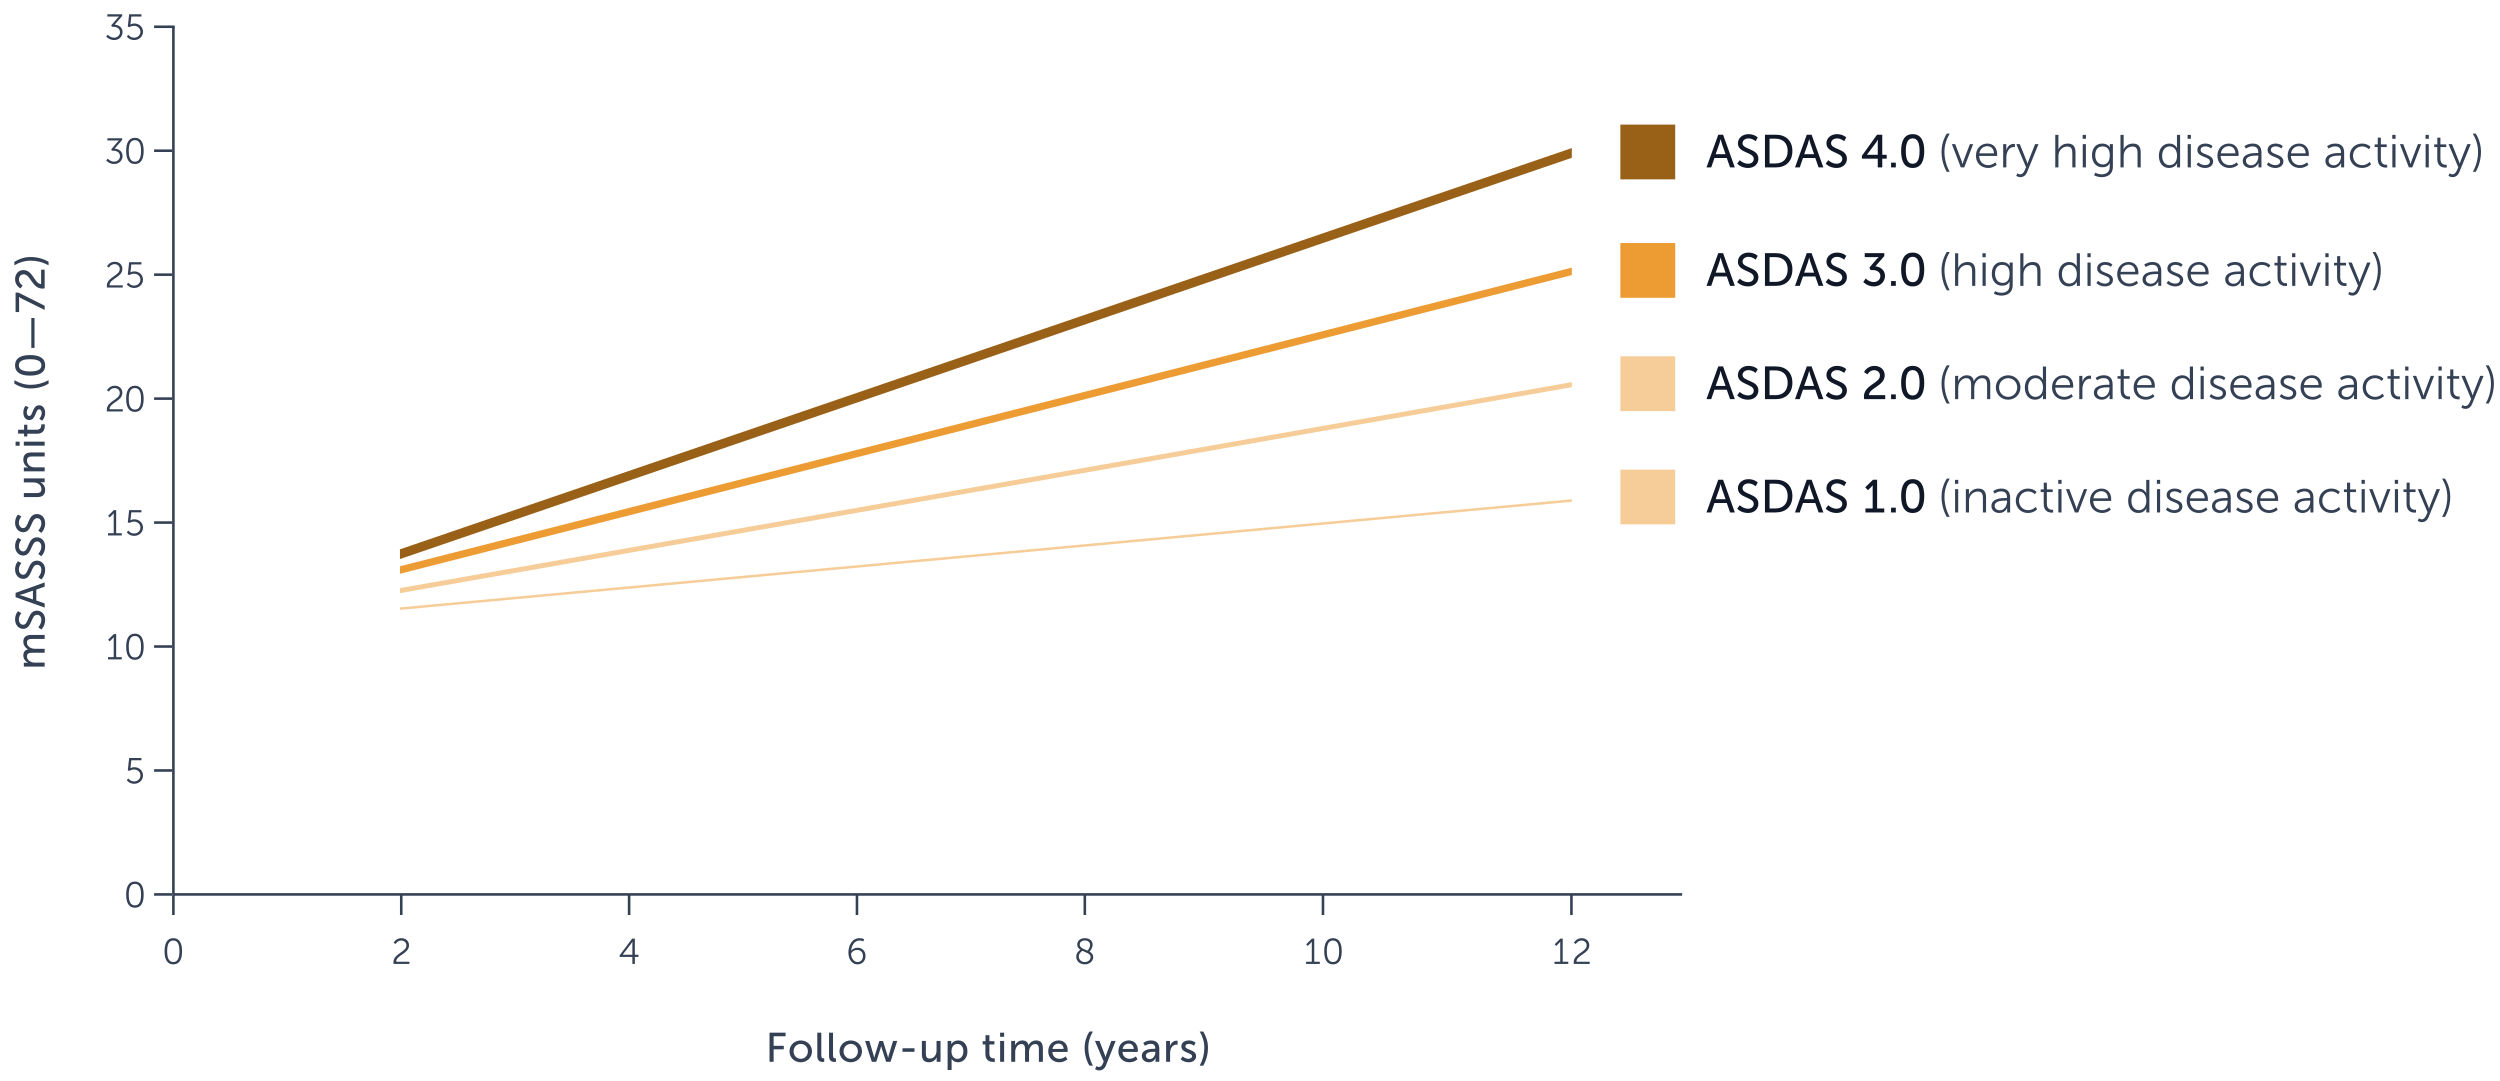 <svg width="971" height="420" viewBox="0 0 971 420" fill="none" xmlns="http://www.w3.org/2000/svg">
<path d="M41.242 14.219C41.242 14.219 42.432 15.562 44.364 15.562C46.226 15.562 47.598 14.162 47.598 12.482C47.598 10.354 45.764 9.655 44.518 9.585L47.458 6.197V5.553L41.704 5.553V6.421L45.4 6.421C45.918 6.421 46.198 6.379 46.198 6.379V6.407C46.198 6.407 45.946 6.645 45.68 6.953L43.216 9.837L43.454 10.411H44.126C45.414 10.411 46.604 11.124 46.604 12.511C46.604 13.771 45.526 14.639 44.35 14.639C42.838 14.639 41.83 13.476 41.83 13.476L41.242 14.219ZM49.242 14.162C49.242 14.162 50.166 15.562 52.126 15.562C54.044 15.562 55.542 14.149 55.542 12.329C55.542 10.55 54.128 9.123 52.154 9.123C51.272 9.123 50.656 9.501 50.656 9.501H50.628C50.628 9.501 50.684 9.291 50.726 8.941L51.006 6.421L54.926 6.421V5.553L50.166 5.553L49.634 10.326L50.25 10.55C50.25 10.55 50.992 10.018 52.042 10.018C53.442 10.018 54.534 10.985 54.534 12.329C54.534 13.672 53.442 14.639 52.084 14.639C50.586 14.639 49.858 13.491 49.858 13.491L49.242 14.162Z" fill="#344054"/>
<path d="M60.346 10.395L67.346 10.395" stroke="#344054" stroke-linecap="square"/>
<path d="M41.242 62.361C41.242 62.361 42.432 63.705 44.364 63.705C46.226 63.705 47.598 62.305 47.598 60.625C47.598 58.497 45.764 57.797 44.518 57.727L47.458 54.339V53.695H41.704V54.563H45.4C45.918 54.563 46.198 54.521 46.198 54.521V54.549C46.198 54.549 45.946 54.787 45.68 55.095L43.216 57.979L43.454 58.553H44.126C45.414 58.553 46.604 59.267 46.604 60.653C46.604 61.913 45.526 62.781 44.35 62.781C42.838 62.781 41.83 61.619 41.83 61.619L41.242 62.361ZM52.406 63.705C54.968 63.705 55.794 61.465 55.794 58.609C55.794 55.781 54.968 53.527 52.406 53.527C49.844 53.527 49.004 55.781 49.004 58.609C49.004 61.465 49.844 63.705 52.406 63.705ZM52.406 62.795C50.53 62.795 50.012 60.961 50.012 58.609C50.012 56.271 50.53 54.437 52.406 54.437C54.268 54.437 54.786 56.271 54.786 58.609C54.786 60.961 54.268 62.795 52.406 62.795Z" fill="#344054"/>
<path d="M60.346 58.537L66.346 58.537" stroke="#344054" stroke-linecap="square"/>
<path d="M41.536 111.68H47.682V110.812H42.544C42.558 108.194 47.528 107.732 47.528 104.428C47.528 102.888 46.408 101.67 44.532 101.67C42.446 101.67 41.55 103.448 41.55 103.448L42.278 103.938C42.278 103.938 43.034 102.594 44.476 102.594C45.708 102.594 46.52 103.406 46.52 104.484C46.52 107.144 41.48 107.592 41.48 111.05C41.48 111.246 41.494 111.456 41.536 111.68ZM49.242 110.448C49.242 110.448 50.166 111.848 52.126 111.848C54.044 111.848 55.542 110.434 55.542 108.614C55.542 106.836 54.128 105.408 52.154 105.408C51.272 105.408 50.656 105.786 50.656 105.786H50.628C50.628 105.786 50.684 105.576 50.726 105.226L51.006 102.706H54.926V101.838H50.166L49.634 106.612L50.25 106.836C50.25 106.836 50.992 106.304 52.042 106.304C53.442 106.304 54.534 107.27 54.534 108.614C54.534 109.958 53.442 110.924 52.084 110.924C50.586 110.924 49.858 109.776 49.858 109.776L49.242 110.448Z" fill="#344054"/>
<path d="M60.346 106.68L66.346 106.68" stroke="#344054" stroke-linecap="square"/>
<path d="M41.536 159.823H47.682V158.955H42.544C42.558 156.337 47.528 155.875 47.528 152.571C47.528 151.031 46.408 149.813 44.532 149.813C42.446 149.813 41.55 151.591 41.55 151.591L42.278 152.081C42.278 152.081 43.034 150.737 44.476 150.737C45.708 150.737 46.52 151.549 46.52 152.627C46.52 155.287 41.48 155.735 41.48 159.193C41.48 159.389 41.494 159.599 41.536 159.823ZM52.406 159.991C54.968 159.991 55.794 157.751 55.794 154.895C55.794 152.067 54.968 149.813 52.406 149.813C49.844 149.813 49.004 152.067 49.004 154.895C49.004 157.751 49.844 159.991 52.406 159.991ZM52.406 159.081C50.53 159.081 50.012 157.247 50.012 154.895C50.012 152.557 50.53 150.723 52.406 150.723C54.268 150.723 54.786 152.557 54.786 154.895C54.786 157.247 54.268 159.081 52.406 159.081Z" fill="#344054"/>
<path d="M60.346 154.823L66.346 154.823" stroke="#344054" stroke-linecap="square"/>
<path d="M41.956 207.966H47.29V207.098H45.12V198.124H44.224L41.998 200.336L42.614 200.966L43.664 199.916C44.056 199.538 44.154 199.328 44.154 199.328H44.182C44.182 199.328 44.168 199.594 44.168 199.874V207.098H41.956V207.966ZM49.242 206.734C49.242 206.734 50.166 208.134 52.126 208.134C54.044 208.134 55.542 206.72 55.542 204.9C55.542 203.122 54.128 201.694 52.154 201.694C51.272 201.694 50.656 202.072 50.656 202.072H50.628C50.628 202.072 50.684 201.862 50.726 201.512L51.006 198.992H54.926V198.124H50.166L49.634 202.898L50.25 203.122C50.25 203.122 50.992 202.59 52.042 202.59C53.442 202.59 54.534 203.556 54.534 204.9C54.534 206.244 53.442 207.21 52.084 207.21C50.586 207.21 49.858 206.062 49.858 206.062L49.242 206.734Z" fill="#344054"/>
<path d="M60.346 202.966L66.346 202.966" stroke="#344054" stroke-linecap="square"/>
<path d="M41.956 256.109H47.29V255.241H45.12V246.267H44.224L41.998 248.479L42.614 249.109L43.664 248.059C44.056 247.681 44.154 247.471 44.154 247.471H44.182C44.182 247.471 44.168 247.737 44.168 248.017V255.241H41.956V256.109ZM52.406 256.277C54.968 256.277 55.794 254.037 55.794 251.181C55.794 248.353 54.968 246.099 52.406 246.099C49.844 246.099 49.004 248.353 49.004 251.181C49.004 254.037 49.844 256.277 52.406 256.277ZM52.406 255.367C50.53 255.367 50.012 253.533 50.012 251.181C50.012 248.843 50.53 247.009 52.406 247.009C54.268 247.009 54.786 248.843 54.786 251.181C54.786 253.533 54.268 255.367 52.406 255.367Z" fill="#344054"/>
<path d="M60.346 251.109L66.346 251.109" stroke="#344054" stroke-linecap="square"/>
<path d="M49.242 303.02C49.242 303.02 50.166 304.42 52.126 304.42C54.044 304.42 55.542 303.006 55.542 301.186C55.542 299.408 54.128 297.98 52.154 297.98C51.272 297.98 50.656 298.358 50.656 298.358H50.628C50.628 298.358 50.684 298.148 50.726 297.798L51.006 295.278H54.926V294.41H50.166L49.634 299.184L50.25 299.408C50.25 299.408 50.992 298.876 52.042 298.876C53.442 298.876 54.534 299.842 54.534 301.186C54.534 302.53 53.442 303.496 52.084 303.496C50.586 303.496 49.858 302.348 49.858 302.348L49.242 303.02Z" fill="#344054"/>
<path d="M60.346 299.252L66.346 299.252" stroke="#344054" stroke-linecap="square"/>
<path d="M52.406 352.563C54.968 352.563 55.794 350.323 55.794 347.467C55.794 344.639 54.968 342.385 52.406 342.385C49.844 342.385 49.004 344.639 49.004 347.467C49.004 350.323 49.844 352.563 52.406 352.563ZM52.406 351.653C50.53 351.653 50.012 349.819 50.012 347.467C50.012 345.129 50.53 343.295 52.406 343.295C54.268 343.295 54.786 345.129 54.786 347.467C54.786 349.819 54.268 351.653 52.406 351.653Z" fill="#344054"/>
<path d="M60.346 347.395L66.346 347.395" stroke="#344054" stroke-linecap="square"/>
<path d="M67.322 374.563C69.884 374.563 70.71 372.323 70.71 369.467C70.71 366.639 69.884 364.385 67.322 364.385C64.76 364.385 63.92 366.639 63.92 369.467C63.92 372.323 64.76 374.563 67.322 374.563ZM67.322 373.653C65.446 373.653 64.928 371.819 64.928 369.467C64.928 367.129 65.446 365.295 67.322 365.295C69.184 365.295 69.702 367.129 69.702 369.467C69.702 371.819 69.184 373.653 67.322 373.653Z" fill="#344054"/>
<path d="M67.346 355.395L67.346 347.395" stroke="#344054"/>
<path d="M152.868 374.395L159.014 374.395L159.014 373.527L153.876 373.527C153.89 370.909 158.86 370.447 158.86 367.143C158.86 365.603 157.74 364.385 155.864 364.385C153.778 364.385 152.882 366.163 152.882 366.163L153.61 366.653C153.61 366.653 154.366 365.309 155.808 365.309C157.04 365.309 157.852 366.121 157.852 367.199C157.852 369.859 152.812 370.307 152.812 373.765C152.812 373.961 152.826 374.171 152.868 374.395Z" fill="#344054"/>
<path d="M155.846 355.395L155.846 347.395" stroke="#344054"/>
<path d="M240.682 371.665L245.61 371.665L245.61 374.395L246.576 374.395L246.576 371.665L247.976 371.665L247.976 370.811L246.576 370.811L246.576 364.553L245.526 364.553L240.682 371.035L240.682 371.665ZM241.858 370.811L241.858 370.783L245.134 366.513C245.4 366.163 245.624 365.771 245.624 365.771L245.652 365.771C245.652 365.771 245.61 366.275 245.61 366.695L245.61 370.811L241.858 370.811Z" fill="#344054"/>
<path d="M244.346 355.395L244.346 347.395" stroke="#344054"/>
<path d="M333.074 374.563C334.796 374.563 336.168 373.317 336.168 371.273C336.168 369.411 334.894 368.095 333.102 368.095C332.08 368.095 331.086 368.543 330.61 369.243L330.582 369.243C330.75 367.325 331.8 365.295 333.858 365.295C334.67 365.295 335.286 365.645 335.286 365.645L335.65 364.791C335.65 364.791 334.936 364.385 333.844 364.385C330.806 364.385 329.518 367.479 329.518 369.943C329.518 372.603 330.932 374.563 333.074 374.563ZM333.06 373.653C331.59 373.653 330.568 371.959 330.568 370.643C330.568 369.845 331.632 368.963 332.948 368.963C334.292 368.963 335.174 369.887 335.174 371.287C335.174 372.645 334.39 373.653 333.06 373.653Z" fill="#344054"/>
<path d="M332.846 355.395L332.846 347.395" stroke="#344054"/>
<path d="M418.004 371.567C418.004 373.429 419.558 374.563 421.336 374.563C423.24 374.563 424.598 373.261 424.598 371.721C424.598 370.699 423.982 370.069 423.17 369.607C423.282 369.495 424.374 368.347 424.374 366.947C424.374 365.407 423.198 364.385 421.364 364.385C419.376 364.385 418.396 365.603 418.396 366.877C418.396 367.815 418.914 368.417 419.614 368.879C419.39 369.019 418.004 369.985 418.004 371.567ZM423.604 371.707C423.604 372.869 422.498 373.667 421.336 373.667C420.146 373.667 418.998 372.855 418.998 371.525C418.998 370.265 420.104 369.481 420.412 369.299C421.868 369.999 423.604 370.433 423.604 371.707ZM419.376 366.891C419.376 366.009 420.104 365.281 421.364 365.281C422.554 365.281 423.394 365.939 423.394 366.989C423.394 368.165 422.554 369.047 422.372 369.215C420.958 368.599 419.376 368.165 419.376 366.891Z" fill="#344054"/>
<path d="M421.346 355.395L421.346 347.395" stroke="#344054"/>
<path d="M507.288 374.395L512.622 374.395L512.622 373.527L510.452 373.527L510.452 364.553L509.556 364.553L507.33 366.765L507.946 367.395L508.996 366.345C509.388 365.967 509.486 365.757 509.486 365.757L509.514 365.757C509.514 365.757 509.5 366.023 509.5 366.303L509.5 373.527L507.288 373.527L507.288 374.395ZM517.738 374.563C520.3 374.563 521.126 372.323 521.126 369.467C521.126 366.639 520.3 364.385 517.738 364.385C515.176 364.385 514.336 366.639 514.336 369.467C514.336 372.323 515.176 374.563 517.738 374.563ZM517.738 373.653C515.862 373.653 515.344 371.819 515.344 369.467C515.344 367.129 515.862 365.295 517.738 365.295C519.6 365.295 520.118 367.129 520.118 369.467C520.118 371.819 519.6 373.653 517.738 373.653Z" fill="#344054"/>
<path d="M513.846 355.395L513.846 347.395" stroke="#344054"/>
<path d="M603.788 374.395L609.122 374.395L609.122 373.527L606.952 373.527L606.952 364.553L606.056 364.553L603.83 366.765L604.446 367.395L605.496 366.345C605.888 365.967 605.986 365.757 605.986 365.757L606.014 365.757C606.014 365.757 606 366.023 606 366.303L606 373.527L603.788 373.527L603.788 374.395ZM611.284 374.395L617.43 374.395L617.43 373.527L612.292 373.527C612.306 370.909 617.276 370.447 617.276 367.143C617.276 365.603 616.156 364.385 614.28 364.385C612.194 364.385 611.298 366.163 611.298 366.163L612.026 366.653C612.026 366.653 612.782 365.309 614.224 365.309C615.456 365.309 616.268 366.121 616.268 367.199C616.268 369.859 611.228 370.307 611.228 373.765C611.228 373.961 611.242 374.171 611.284 374.395Z" fill="#344054"/>
<path d="M610.346 355.395L610.346 347.395" stroke="#344054"/>
<path d="M653.346 347.395L67.346 347.395" stroke="#344054"/>
<path d="M67.346 10.395V347.395" stroke="#344054"/>
<path d="M17.346 258.91L17.346 257.358L13.65 257.358C13.282 257.358 12.914 257.342 12.594 257.262C11.442 256.958 10.466 256.126 10.466 254.942C10.466 253.694 11.442 253.534 12.498 253.534L17.346 253.534L17.346 251.982L13.65 251.982C13.234 251.982 12.866 251.95 12.53 251.87C11.426 251.582 10.466 250.734 10.466 249.598C10.466 248.382 11.362 248.158 12.498 248.158L17.346 248.158L17.346 246.606L12.162 246.606C10.098 246.606 9.058 247.454 9.058 249.278C9.058 250.59 9.922 251.71 10.898 252.158L10.898 252.19C9.682 252.462 9.058 253.262 9.058 254.622C9.058 255.886 9.97 257.022 10.914 257.406L10.914 257.438C10.914 257.438 10.642 257.406 10.322 257.406L9.25 257.406L9.25 258.91L17.346 258.91ZM16.05 244.509C16.05 244.509 17.538 243.165 17.538 240.765C17.538 238.525 16.098 237.181 14.354 237.181C10.69 237.181 11.314 242.653 8.978 242.653C8.082 242.653 7.33 241.805 7.33 240.605C7.33 239.165 8.306 238.125 8.306 238.125L6.994 237.405C6.994 237.405 5.858 238.509 5.858 240.605C5.858 242.733 7.25 244.253 9.01 244.253C12.482 244.253 11.954 238.781 14.402 238.781C15.474 238.781 16.066 239.677 16.066 240.733C16.066 242.413 14.85 243.613 14.85 243.613L16.05 244.509ZM17.346 227.855L17.346 226.207L6.05 230.271L6.05 231.935L17.346 235.999L17.346 234.367L14.098 233.247L14.098 228.991L17.346 227.855ZM7.602 231.087C7.602 231.087 8.626 230.847 9.202 230.655L12.786 229.407L12.786 232.831L9.202 231.567C8.626 231.375 7.602 231.119 7.602 231.119L7.602 231.087ZM16.05 225.088C16.05 225.088 17.538 223.744 17.538 221.344C17.538 219.104 16.098 217.76 14.354 217.76C10.69 217.76 11.314 223.232 8.978 223.232C8.082 223.232 7.33 222.384 7.33 221.184C7.33 219.744 8.306 218.704 8.306 218.704L6.994 217.984C6.994 217.984 5.858 219.088 5.858 221.184C5.858 223.312 7.25 224.832 9.01 224.832C12.482 224.832 11.954 219.36 14.402 219.36C15.474 219.36 16.066 220.256 16.066 221.312C16.066 222.992 14.85 224.192 14.85 224.192L16.05 225.088ZM16.05 216.033C16.05 216.033 17.538 214.689 17.538 212.289C17.538 210.049 16.098 208.705 14.354 208.705C10.69 208.705 11.314 214.177 8.978 214.177C8.082 214.177 7.33 213.329 7.33 212.129C7.33 210.689 8.306 209.649 8.306 209.649L6.994 208.929C6.994 208.929 5.858 210.033 5.858 212.129C5.858 214.257 7.25 215.777 9.01 215.777C12.482 215.777 11.954 210.305 14.402 210.305C15.474 210.305 16.066 211.201 16.066 212.257C16.066 213.937 14.85 215.137 14.85 215.137L16.05 216.033ZM16.05 206.979C16.05 206.979 17.538 205.635 17.538 203.235C17.538 200.995 16.098 199.651 14.354 199.651C10.69 199.651 11.314 205.123 8.978 205.123C8.082 205.123 7.33 204.275 7.33 203.075C7.33 201.635 8.306 200.595 8.306 200.595L6.994 199.875C6.994 199.875 5.858 200.979 5.858 203.075C5.858 205.203 7.25 206.723 9.01 206.723C12.482 206.723 11.954 201.251 14.402 201.251C15.474 201.251 16.066 202.147 16.066 203.203C16.066 204.883 14.85 206.083 14.85 206.083L16.05 206.979ZM14.434 193.063C16.578 193.063 17.538 192.119 17.538 190.295C17.538 188.711 16.482 187.655 15.682 187.319L15.682 187.287C15.682 187.287 15.938 187.319 16.274 187.319L17.346 187.319L17.346 185.815L9.25 185.815L9.25 187.367L13.042 187.367C14.642 187.367 16.098 188.343 16.098 189.991C16.098 191.287 15.202 191.511 14.082 191.511L9.25 191.511L9.25 193.063L14.434 193.063ZM17.346 183.069L17.346 181.517L13.554 181.517C13.154 181.517 12.786 181.485 12.466 181.389C11.298 181.053 10.482 180.061 10.482 178.829C10.482 177.533 11.378 177.293 12.514 177.293L17.346 177.293L17.346 175.741L12.162 175.741C10.098 175.741 9.058 176.621 9.058 178.525C9.058 180.285 10.21 181.245 10.914 181.565L10.914 181.597C10.914 181.597 10.642 181.565 10.322 181.565L9.25 181.565L9.25 183.069L17.346 183.069ZM7.634 173.124L7.634 171.556L6.05 171.556L6.05 173.124L7.634 173.124ZM17.346 173.108L17.346 171.556L9.25 171.556L9.25 173.108L17.346 173.108ZM14.386 168.468C17.09 168.468 17.41 166.404 17.41 165.364C17.41 165.044 17.378 164.82 17.378 164.82L16.002 164.82C16.002 164.82 16.034 164.964 16.034 165.188C16.034 165.78 15.826 166.916 14.21 166.916L10.61 166.916L10.61 164.964L9.362 164.964L9.362 166.916L7.026 166.916L7.026 168.42L9.362 168.42L9.362 169.524L10.61 169.524L10.61 168.468L14.386 168.468ZM16.354 163.405C16.354 163.405 17.538 162.317 17.538 160.333C17.538 158.557 16.53 157.405 15.186 157.405C12.53 157.405 12.85 161.565 11.394 161.565C10.69 161.565 10.402 160.909 10.402 160.237C10.402 158.957 11.122 158.237 11.122 158.237L9.954 157.613C9.954 157.613 9.058 158.445 9.058 160.221C9.058 161.837 9.89 163.149 11.362 163.149C14.002 163.149 13.698 158.989 15.186 158.989C15.842 158.989 16.194 159.661 16.194 160.333C16.194 161.741 15.25 162.653 15.25 162.653L16.354 163.405ZM18.866 149.02L18.866 147.66C16.69 148.86 14.306 149.468 11.922 149.468C9.666 149.468 7.538 148.828 5.586 147.66L5.586 149.02C7.474 150.204 9.602 150.876 11.906 150.876C14.482 150.876 16.946 150.172 18.866 149.02ZM17.538 141.904C17.538 138.88 14.946 137.904 11.682 137.904C8.434 137.904 5.858 138.88 5.858 141.904C5.858 144.912 8.434 145.888 11.682 145.888C14.946 145.888 17.538 144.912 17.538 141.904ZM16.082 141.904C16.082 143.744 14.146 144.272 11.682 144.272C9.234 144.272 7.314 143.744 7.314 141.904C7.314 140.048 9.234 139.52 11.682 139.52C14.146 139.52 16.082 140.048 16.082 141.904ZM13.41 135.136L13.41 123.52L12.162 123.52L12.162 135.136L13.41 135.136ZM17.346 120.38L17.346 118.748L7.138 113.644L6.05 113.644L6.05 121.196L7.426 121.196L7.426 116.156C7.426 115.58 7.378 115.324 7.378 115.324L7.41 115.324C7.41 115.324 7.81 115.66 8.45 115.98L17.346 120.38ZM17.346 112.007L17.346 104.727L15.97 104.727L15.97 110.327C13.394 110.295 12.818 104.903 9.106 104.903C7.154 104.903 5.858 106.391 5.858 108.471C5.858 111.015 8.002 112.039 8.002 112.039L8.786 110.871C8.786 110.871 7.346 110.071 7.346 108.583C7.346 107.399 8.098 106.551 9.218 106.551C11.874 106.551 12.45 112.087 16.482 112.087C16.754 112.087 17.042 112.055 17.346 112.007ZM18.866 101.683C16.946 100.531 14.482 99.827 11.906 99.827C9.602 99.827 7.474 100.499 5.586 101.683L5.586 103.043C7.538 101.875 9.666 101.235 11.922 101.235C14.306 101.235 16.69 101.843 18.866 103.043L18.866 101.683Z" fill="#344054"/>
<path d="M298.889 412.395H300.473V407.563H304.425V406.187H300.473V402.475H305.113V401.099H298.889V412.395ZM306.641 408.331C306.641 410.795 308.593 412.587 311.009 412.587C313.425 412.587 315.377 410.795 315.377 408.331C315.377 405.883 313.425 404.107 311.009 404.107C308.593 404.107 306.641 405.883 306.641 408.331ZM308.225 408.331C308.225 406.651 309.489 405.451 311.009 405.451C312.545 405.451 313.793 406.651 313.793 408.331C313.793 410.027 312.545 411.243 311.009 411.243C309.489 411.243 308.225 410.027 308.225 408.331ZM317.441 410.187C317.441 412.219 318.737 412.459 319.617 412.459C319.889 412.459 320.129 412.427 320.129 412.427V411.051C320.129 411.051 320.001 411.067 319.857 411.067C319.377 411.067 318.993 410.891 318.993 409.915V401.099H317.441V410.187ZM321.995 410.187C321.995 412.219 323.291 412.459 324.171 412.459C324.443 412.459 324.683 412.427 324.683 412.427V411.051C324.683 411.051 324.555 411.067 324.411 411.067C323.931 411.067 323.547 410.891 323.547 409.915V401.099H321.995V410.187ZM326.054 408.331C326.054 410.795 328.006 412.587 330.422 412.587C332.838 412.587 334.79 410.795 334.79 408.331C334.79 405.883 332.838 404.107 330.422 404.107C328.006 404.107 326.054 405.883 326.054 408.331ZM327.638 408.331C327.638 406.651 328.902 405.451 330.422 405.451C331.958 405.451 333.206 406.651 333.206 408.331C333.206 410.027 331.958 411.243 330.422 411.243C328.902 411.243 327.638 410.027 327.638 408.331ZM338.614 412.395H340.342L342.006 407.195C342.134 406.779 342.23 406.315 342.23 406.315H342.262C342.262 406.315 342.358 406.779 342.486 407.195L344.166 412.395H345.878L348.486 404.299H346.854L345.158 409.979C345.03 410.395 344.966 410.843 344.966 410.843H344.934C344.934 410.843 344.838 410.395 344.71 409.979L342.966 404.315H341.542L339.782 409.979C339.654 410.395 339.574 410.843 339.574 410.843H339.542C339.526 410.843 339.462 410.395 339.334 409.979L337.654 404.299H336.006L338.614 412.395ZM350.525 408.523H355.197V407.147H350.525V408.523ZM358.056 409.483C358.056 411.627 359 412.587 360.824 412.587C362.408 412.587 363.464 411.531 363.8 410.731H363.832C363.832 410.731 363.8 410.987 363.8 411.323V412.395H365.304V404.299H363.752V408.091C363.752 409.691 362.776 411.147 361.128 411.147C359.832 411.147 359.608 410.251 359.608 409.131V404.299H358.056V409.483ZM368.051 415.595H369.603V411.963C369.603 411.547 369.571 411.259 369.571 411.259H369.603C369.603 411.259 370.307 412.587 372.083 412.587C374.195 412.587 375.747 410.923 375.747 408.347C375.747 405.835 374.371 404.107 372.195 404.107C370.163 404.107 369.475 405.579 369.475 405.579H369.443C369.443 405.579 369.475 405.307 369.475 404.987V404.299H368.051V415.595ZM369.555 408.379C369.555 406.315 370.675 405.467 371.891 405.467C373.235 405.467 374.179 406.603 374.179 408.363C374.179 410.203 373.123 411.259 371.843 411.259C370.355 411.259 369.555 409.819 369.555 408.379ZM382.73 409.435C382.73 412.139 384.794 412.459 385.834 412.459C386.154 412.459 386.378 412.427 386.378 412.427V411.051C386.378 411.051 386.234 411.083 386.01 411.083C385.418 411.083 384.282 410.875 384.282 409.259V405.659H386.234V404.411H384.282V402.075H382.778V404.411H381.674V405.659H382.73V409.435ZM388.432 402.683H390V401.099H388.432V402.683ZM388.448 412.395H390V404.299H388.448V412.395ZM392.753 412.395H394.305V408.699C394.305 408.331 394.321 407.963 394.401 407.643C394.705 406.491 395.537 405.515 396.721 405.515C397.969 405.515 398.129 406.491 398.129 407.547V412.395H399.681V408.699C399.681 408.283 399.713 407.915 399.793 407.579C400.081 406.475 400.929 405.515 402.065 405.515C403.281 405.515 403.505 406.411 403.505 407.547V412.395H405.057V407.211C405.057 405.147 404.209 404.107 402.385 404.107C401.073 404.107 399.953 404.971 399.505 405.947H399.473C399.201 404.731 398.401 404.107 397.041 404.107C395.777 404.107 394.641 405.019 394.257 405.963H394.225C394.225 405.963 394.257 405.691 394.257 405.371V404.299H392.753V412.395ZM407.138 408.347C407.138 410.747 408.882 412.587 411.426 412.587C413.362 412.587 414.562 411.435 414.562 411.435L413.922 410.299C413.922 410.299 412.914 411.243 411.522 411.243C410.082 411.243 408.818 410.347 408.738 408.571H414.642C414.642 408.571 414.69 408.107 414.69 407.899C414.69 405.803 413.474 404.107 411.186 404.107C408.882 404.107 407.138 405.771 407.138 408.347ZM408.786 407.403C409.01 406.075 409.97 405.339 411.154 405.339C412.194 405.339 413.058 406.011 413.106 407.403H408.786ZM423.13 413.915H424.49C423.29 411.739 422.682 409.355 422.682 406.971C422.682 404.715 423.322 402.587 424.49 400.635H423.13C421.946 402.523 421.274 404.651 421.274 406.955C421.274 409.531 421.978 411.995 423.13 413.915ZM425.334 415.259C425.334 415.259 425.99 415.755 426.902 415.755C428.038 415.755 429.03 415.099 429.526 413.851L433.318 404.299H431.638L429.67 409.611C429.526 410.027 429.398 410.571 429.398 410.571H429.366C429.366 410.571 429.222 410.011 429.062 409.595L427.03 404.299H425.286L428.678 412.299L428.278 413.227C427.974 413.963 427.446 414.411 426.822 414.411C426.326 414.411 425.878 414.075 425.878 414.075L425.334 415.259ZM434.386 408.347C434.386 410.747 436.13 412.587 438.674 412.587C440.61 412.587 441.81 411.435 441.81 411.435L441.17 410.299C441.17 410.299 440.162 411.243 438.77 411.243C437.33 411.243 436.066 410.347 435.986 408.571H441.89C441.89 408.571 441.938 408.107 441.938 407.899C441.938 405.803 440.722 404.107 438.434 404.107C436.13 404.107 434.386 405.771 434.386 408.347ZM436.034 407.403C436.258 406.075 437.218 405.339 438.402 405.339C439.442 405.339 440.306 406.011 440.354 407.403H436.034ZM443.485 410.123C443.485 411.739 444.845 412.587 446.237 412.587C448.173 412.587 448.829 410.987 448.829 410.987H448.861C448.861 410.987 448.829 411.259 448.829 411.627V412.395H450.269V407.275C450.269 405.227 449.117 404.107 447.069 404.107C445.213 404.107 444.045 405.067 444.045 405.067L444.685 406.203C444.685 406.203 445.693 405.419 446.941 405.419C447.965 405.419 448.717 405.867 448.717 407.195V407.339H448.365C447.005 407.339 443.485 407.451 443.485 410.123ZM445.053 410.043C445.053 408.587 447.165 408.507 448.333 408.507H448.733V408.763C448.733 409.963 447.885 411.339 446.573 411.339C445.565 411.339 445.053 410.699 445.053 410.043ZM452.915 412.395H454.467V409.083C454.467 408.587 454.515 408.091 454.659 407.627C455.027 406.427 455.939 405.723 456.931 405.723C457.171 405.723 457.379 405.771 457.379 405.771V404.235C457.379 404.235 457.187 404.203 456.979 404.203C455.731 404.203 454.787 405.131 454.419 406.315H454.387C454.387 406.315 454.419 406.043 454.419 405.707V404.299H452.915V412.395ZM458.579 411.403C458.579 411.403 459.667 412.587 461.651 412.587C463.427 412.587 464.579 411.579 464.579 410.235C464.579 407.579 460.419 407.899 460.419 406.443C460.419 405.739 461.075 405.451 461.747 405.451C463.027 405.451 463.747 406.171 463.747 406.171L464.371 405.003C464.371 405.003 463.539 404.107 461.763 404.107C460.147 404.107 458.835 404.939 458.835 406.411C458.835 409.051 462.995 408.747 462.995 410.235C462.995 410.891 462.323 411.243 461.651 411.243C460.243 411.243 459.331 410.299 459.331 410.299L458.579 411.403ZM467.318 413.915C468.47 411.995 469.174 409.531 469.174 406.955C469.174 404.651 468.502 402.523 467.318 400.635H465.958C467.126 402.587 467.766 404.715 467.766 406.971C467.766 409.355 467.158 411.739 465.958 413.915H467.318Z" fill="#344054"/>
<path fill-rule="evenodd" clip-rule="evenodd" d="M610.495 61.286L155.346 217.136V213.353L610.495 57.503V61.286Z" fill="#996017"/>
<path fill-rule="evenodd" clip-rule="evenodd" d="M610.496 106.848L155.346 222.848V219.941L610.496 103.941V106.848Z" fill="#ED9B33"/>
<path fill-rule="evenodd" clip-rule="evenodd" d="M610.496 150.379L155.346 230.379V228.41L610.496 148.41V150.379Z" fill="#F6CD99"/>
<path fill-rule="evenodd" clip-rule="evenodd" d="M610.496 194.892L155.346 236.892V235.897L610.496 193.897V194.892Z" fill="#F6CD99"/>
<path d="M650.654 48.395H629.346V69.664H650.654V48.395Z" fill="#996017"/>
<path d="M671.96 65.029H673.814L669.242 52.321H667.37L662.798 65.029H664.634L665.894 61.375H670.682L671.96 65.029ZM668.324 54.067C668.324 54.067 668.594 55.219 668.81 55.867L670.214 59.899H666.362L667.784 55.867C668 55.219 668.288 54.067 668.288 54.067H668.324ZM674.713 63.571C674.713 63.571 676.225 65.245 678.925 65.245C681.445 65.245 682.957 63.625 682.957 61.663C682.957 57.541 676.801 58.243 676.801 55.615C676.801 54.607 677.755 53.761 679.105 53.761C680.725 53.761 681.895 54.859 681.895 54.859L682.705 53.383C682.705 53.383 681.463 52.105 679.105 52.105C676.711 52.105 675.001 53.671 675.001 55.651C675.001 59.557 681.157 58.963 681.157 61.717C681.157 62.923 680.149 63.589 678.961 63.589C677.071 63.589 675.721 62.221 675.721 62.221L674.713 63.571ZM685.511 65.029H689.723C693.611 65.029 696.167 62.689 696.167 58.657C696.167 54.643 693.611 52.321 689.723 52.321L685.511 52.321V65.029ZM687.293 63.481V53.869L689.597 53.869C692.441 53.869 694.331 55.543 694.331 58.657C694.331 61.789 692.459 63.481 689.597 63.481H687.293ZM706.343 65.029H708.197L703.625 52.321H701.753L697.181 65.029H699.017L700.277 61.375H705.065L706.343 65.029ZM702.707 54.067C702.707 54.067 702.977 55.219 703.193 55.867L704.597 59.899H700.745L702.167 55.867C702.383 55.219 702.671 54.067 702.671 54.067H702.707ZM709.096 63.571C709.096 63.571 710.608 65.245 713.308 65.245C715.828 65.245 717.34 63.625 717.34 61.663C717.34 57.541 711.184 58.243 711.184 55.615C711.184 54.607 712.138 53.761 713.488 53.761C715.108 53.761 716.278 54.859 716.278 54.859L717.088 53.383C717.088 53.383 715.846 52.105 713.488 52.105C711.094 52.105 709.384 53.671 709.384 55.651C709.384 59.557 715.54 58.963 715.54 61.717C715.54 62.923 714.532 63.589 713.344 63.589C711.454 63.589 710.104 62.221 710.104 62.221L709.096 63.571ZM723.167 61.627L729.323 61.627V65.029H731.069V61.627H732.797V60.115H731.069V52.321H729.035L723.167 60.511V61.627ZM725.129 60.115V60.079L728.729 55.273C729.071 54.823 729.359 54.229 729.359 54.229H729.395C729.395 54.229 729.323 54.895 729.323 55.489V60.115H725.129ZM734.493 65.029H736.329V63.175H734.493V65.029ZM742.879 65.245C746.281 65.245 747.379 62.329 747.379 58.657C747.379 55.003 746.281 52.105 742.879 52.105C739.495 52.105 738.397 55.003 738.397 58.657C738.397 62.329 739.495 65.245 742.879 65.245ZM742.879 63.607C740.809 63.607 740.215 61.429 740.215 58.657C740.215 55.903 740.809 53.743 742.879 53.743C744.967 53.743 745.561 55.903 745.561 58.657C745.561 61.429 744.967 63.607 742.879 63.607Z" fill="#101828"/>
<path d="M756.128 66.739H757.262C755.912 64.309 755.228 61.663 755.228 58.963C755.228 56.443 755.966 54.085 757.262 51.889H756.128C754.832 53.995 754.094 56.371 754.094 58.963C754.094 61.807 754.868 64.579 756.128 66.739ZM761.583 65.029H762.915L766.371 55.975H765.093L762.591 62.617C762.411 63.085 762.267 63.697 762.267 63.697H762.231C762.231 63.697 762.087 63.067 761.925 62.617L759.405 55.975H758.109L761.583 65.029ZM767.457 60.511C767.457 63.301 769.491 65.245 772.191 65.245C774.225 65.245 775.539 63.985 775.539 63.985L774.981 63.049C774.981 63.049 773.883 64.147 772.227 64.147C770.355 64.147 768.771 62.887 768.717 60.565H775.665C775.665 60.565 775.701 60.151 775.701 59.935C775.701 57.685 774.423 55.759 771.921 55.759C769.473 55.759 767.457 57.541 767.457 60.511ZM768.771 59.557C769.059 57.739 770.373 56.785 771.885 56.785C773.235 56.785 774.387 57.667 774.459 59.557H768.771ZM778.037 65.029H779.261V61.213C779.261 60.637 779.333 60.025 779.513 59.449C779.909 58.117 780.863 57.109 782.141 57.109C782.375 57.109 782.591 57.145 782.591 57.145V55.939C782.591 55.939 782.357 55.885 782.105 55.885C780.683 55.885 779.675 56.929 779.243 58.297H779.207C779.207 58.297 779.243 57.973 779.243 57.577V55.975H778.037V65.029ZM783.103 68.269C783.103 68.269 783.751 68.809 784.687 68.809C785.893 68.809 786.829 68.071 787.297 66.919L791.761 55.975H790.429L787.819 62.581C787.639 63.031 787.513 63.535 787.513 63.535H787.477C787.477 63.535 787.333 63.031 787.153 62.581L784.489 55.975H783.139L786.919 64.957L786.361 66.235C786.001 67.063 785.443 67.711 784.651 67.711C784.075 67.711 783.571 67.297 783.571 67.297L783.103 68.269ZM798.269 65.029H799.493V60.691C799.493 60.259 799.529 59.845 799.637 59.485C800.051 57.973 801.383 56.911 802.931 56.911C804.677 56.911 804.893 58.171 804.893 59.593V65.029H806.117V59.269C806.117 57.037 805.325 55.759 803.093 55.759C801.041 55.759 799.835 57.145 799.493 58.009H799.457C799.457 58.009 799.493 57.685 799.493 57.271V52.375H798.269V65.029ZM808.903 53.905H810.181V52.375H808.903V53.905ZM808.939 65.029H810.163V55.975H808.939V65.029ZM813.806 67.081L813.338 68.089C814.22 68.539 815.264 68.809 816.308 68.809C818.522 68.809 820.646 67.693 820.646 64.813V55.975H819.458V56.965C819.458 57.163 819.476 57.271 819.476 57.271H819.44C819.44 57.271 818.846 55.759 816.452 55.759C814.022 55.759 812.528 57.613 812.528 60.331C812.528 63.049 814.13 64.975 816.56 64.975C817.964 64.975 818.882 64.399 819.422 63.391H819.458C819.458 63.391 819.422 63.697 819.422 64.039V64.867C819.422 66.883 818.018 67.711 816.254 67.711C814.922 67.711 813.806 67.081 813.806 67.081ZM816.758 63.877C814.958 63.877 813.788 62.473 813.788 60.313C813.788 58.153 814.814 56.875 816.578 56.875C818.18 56.875 819.44 57.685 819.44 60.331C819.44 62.995 818.18 63.877 816.758 63.877ZM823.599 65.029H824.823V60.691C824.823 60.259 824.859 59.845 824.967 59.485C825.381 57.973 826.713 56.911 828.261 56.911C830.007 56.911 830.223 58.171 830.223 59.593V65.029H831.447V59.269C831.447 57.037 830.655 55.759 828.423 55.759C826.371 55.759 825.165 57.145 824.823 58.009H824.787C824.787 58.009 824.823 57.685 824.823 57.271V52.375H823.599V65.029ZM838.509 60.493C838.509 63.301 840.021 65.245 842.451 65.245C844.827 65.245 845.565 63.427 845.565 63.427H845.601C845.601 63.427 845.565 63.679 845.565 64.075V65.029H846.753V52.375H845.529V56.785C845.529 57.163 845.565 57.469 845.565 57.469H845.529C845.529 57.469 844.773 55.759 842.577 55.759C840.201 55.759 838.509 57.631 838.509 60.493ZM839.769 60.493C839.769 58.207 841.083 56.857 842.685 56.857C844.629 56.857 845.565 58.657 845.565 60.493C845.565 63.067 844.143 64.147 842.631 64.147C840.939 64.147 839.769 62.725 839.769 60.493ZM849.667 53.905H850.945V52.375H849.667V53.905ZM849.703 65.029H850.927V55.975H849.703V65.029ZM853.148 63.931C853.148 63.931 854.3 65.245 856.496 65.245C858.314 65.245 859.592 64.183 859.592 62.707C859.592 59.719 854.714 60.259 854.714 58.261C854.714 57.253 855.596 56.857 856.514 56.857C858.008 56.857 858.782 57.685 858.782 57.685L859.34 56.749C859.34 56.749 858.458 55.759 856.55 55.759C854.912 55.759 853.454 56.641 853.454 58.261C853.454 61.213 858.332 60.727 858.332 62.707C858.332 63.661 857.486 64.147 856.514 64.147C854.822 64.147 853.814 63.049 853.814 63.049L853.148 63.931ZM861.237 60.511C861.237 63.301 863.271 65.245 865.971 65.245C868.005 65.245 869.319 63.985 869.319 63.985L868.761 63.049C868.761 63.049 867.663 64.147 866.007 64.147C864.135 64.147 862.551 62.887 862.497 60.565L869.445 60.565C869.445 60.565 869.481 60.151 869.481 59.935C869.481 57.685 868.203 55.759 865.701 55.759C863.253 55.759 861.237 57.541 861.237 60.511ZM862.551 59.557C862.839 57.739 864.153 56.785 865.665 56.785C867.015 56.785 868.167 57.667 868.239 59.557L862.551 59.557ZM871.078 62.563C871.078 64.363 872.644 65.245 874.156 65.245C876.424 65.245 877.18 63.283 877.18 63.283H877.216C877.216 63.283 877.18 63.589 877.18 64.039V65.029H878.35V59.233C878.35 56.965 877.144 55.759 874.966 55.759C872.932 55.759 871.744 56.785 871.744 56.785L872.32 57.721C872.32 57.721 873.382 56.857 874.876 56.857C876.172 56.857 877.126 57.451 877.126 59.197V59.431H876.622C875.056 59.431 871.078 59.503 871.078 62.563ZM872.338 62.491C872.338 60.493 875.182 60.439 876.604 60.439H877.126V60.835C877.126 62.401 876.082 64.201 874.354 64.201C873.004 64.201 872.338 63.337 872.338 62.491ZM880.429 63.931C880.429 63.931 881.581 65.245 883.777 65.245C885.595 65.245 886.873 64.183 886.873 62.707C886.873 59.719 881.995 60.259 881.995 58.261C881.995 57.253 882.877 56.857 883.795 56.857C885.289 56.857 886.063 57.685 886.063 57.685L886.621 56.749C886.621 56.749 885.739 55.759 883.831 55.759C882.193 55.759 880.735 56.641 880.735 58.261C880.735 61.213 885.613 60.727 885.613 62.707C885.613 63.661 884.767 64.147 883.795 64.147C882.103 64.147 881.095 63.049 881.095 63.049L880.429 63.931ZM888.518 60.511C888.518 63.301 890.552 65.245 893.252 65.245C895.286 65.245 896.6 63.985 896.6 63.985L896.042 63.049C896.042 63.049 894.944 64.147 893.288 64.147C891.416 64.147 889.832 62.887 889.778 60.565H896.726C896.726 60.565 896.762 60.151 896.762 59.935C896.762 57.685 895.484 55.759 892.982 55.759C890.534 55.759 888.518 57.541 888.518 60.511ZM889.832 59.557C890.12 57.739 891.434 56.785 892.946 56.785C894.296 56.785 895.448 57.667 895.52 59.557H889.832ZM903.193 62.563C903.193 64.363 904.759 65.245 906.271 65.245C908.539 65.245 909.295 63.283 909.295 63.283H909.331C909.331 63.283 909.295 63.589 909.295 64.039V65.029H910.465V59.233C910.465 56.965 909.259 55.759 907.081 55.759C905.047 55.759 903.859 56.785 903.859 56.785L904.435 57.721C904.435 57.721 905.497 56.857 906.991 56.857C908.287 56.857 909.241 57.451 909.241 59.197V59.431H908.737C907.171 59.431 903.193 59.503 903.193 62.563ZM904.453 62.491C904.453 60.493 907.297 60.439 908.719 60.439H909.241V60.835C909.241 62.401 908.197 64.201 906.469 64.201C905.119 64.201 904.453 63.337 904.453 62.491ZM912.653 60.511C912.653 63.319 914.723 65.245 917.405 65.245C919.709 65.245 920.933 63.823 920.933 63.823L920.375 62.869C920.375 62.869 919.313 64.147 917.477 64.147C915.479 64.147 913.913 62.635 913.913 60.511C913.913 58.351 915.461 56.875 917.441 56.875C919.079 56.875 920.087 57.973 920.087 57.973L920.717 57.055C920.717 57.055 919.619 55.759 917.405 55.759C914.741 55.759 912.653 57.721 912.653 60.511ZM923.504 61.735C923.504 64.759 925.61 65.101 926.654 65.101C926.978 65.101 927.176 65.065 927.176 65.065V63.967C927.176 63.967 927.014 64.003 926.762 64.003C926.078 64.003 924.728 63.733 924.728 61.609V57.109H926.996V56.083H924.728V53.473H923.522V56.083H922.316V57.109H923.504V61.735ZM929.155 53.905H930.433V52.375H929.155V53.905ZM929.191 65.029H930.415V55.975H929.191V65.029ZM935.606 65.029H936.938L940.394 55.975H939.116L936.614 62.617C936.434 63.085 936.29 63.697 936.29 63.697H936.254C936.254 63.697 936.11 63.067 935.948 62.617L933.428 55.975H932.132L935.606 65.029ZM942.075 53.905H943.353V52.375H942.075V53.905ZM942.111 65.029H943.335V55.975H942.111V65.029ZM946.636 61.735C946.636 64.759 948.742 65.101 949.786 65.101C950.11 65.101 950.308 65.065 950.308 65.065V63.967C950.308 63.967 950.146 64.003 949.894 64.003C949.21 64.003 947.86 63.733 947.86 61.609V57.109H950.128V56.083H947.86V53.473H946.654V56.083H945.448V57.109H946.636V61.735ZM950.974 68.269C950.974 68.269 951.622 68.809 952.558 68.809C953.764 68.809 954.7 68.071 955.168 66.919L959.632 55.975H958.3L955.69 62.581C955.51 63.031 955.384 63.535 955.384 63.535L955.348 63.535C955.348 63.535 955.204 63.031 955.024 62.581L952.36 55.975H951.01L954.79 64.957L954.232 66.235C953.872 67.063 953.314 67.711 952.522 67.711C951.946 67.711 951.442 67.297 951.442 67.297L950.974 68.269ZM961.576 66.739C962.836 64.579 963.61 61.807 963.61 58.963C963.61 56.371 962.872 53.995 961.576 51.889H960.442C961.738 54.085 962.476 56.443 962.476 58.963C962.476 61.663 961.81 64.309 960.442 66.739L961.576 66.739Z" fill="#344054"/>
<path d="M650.654 94.394H629.346V115.664H650.654V94.394Z" fill="#ED9B33"/>
<path d="M671.96 111.029H673.814L669.242 98.321H667.37L662.798 111.029H664.634L665.894 107.375H670.682L671.96 111.029ZM668.324 100.067C668.324 100.067 668.594 101.219 668.81 101.867L670.214 105.899H666.362L667.784 101.867C668 101.219 668.288 100.067 668.288 100.067H668.324ZM674.713 109.571C674.713 109.571 676.225 111.245 678.925 111.245C681.445 111.245 682.957 109.625 682.957 107.663C682.957 103.541 676.801 104.243 676.801 101.615C676.801 100.607 677.755 99.761 679.105 99.761C680.725 99.761 681.895 100.859 681.895 100.859L682.705 99.383C682.705 99.383 681.463 98.105 679.105 98.105C676.711 98.105 675.001 99.671 675.001 101.651C675.001 105.557 681.157 104.963 681.157 107.717C681.157 108.923 680.149 109.589 678.961 109.589C677.071 109.589 675.721 108.221 675.721 108.221L674.713 109.571ZM685.511 111.029H689.723C693.611 111.029 696.167 108.689 696.167 104.657C696.167 100.643 693.611 98.321 689.723 98.321H685.511V111.029ZM687.293 109.481V99.869H689.597C692.441 99.869 694.331 101.543 694.331 104.657C694.331 107.789 692.459 109.481 689.597 109.481H687.293ZM706.343 111.029H708.197L703.625 98.321H701.753L697.181 111.029H699.017L700.277 107.375H705.065L706.343 111.029ZM702.707 100.067C702.707 100.067 702.977 101.219 703.193 101.867L704.597 105.899H700.745L702.167 101.867C702.383 101.219 702.671 100.067 702.671 100.067H702.707ZM709.096 109.571C709.096 109.571 710.608 111.245 713.308 111.245C715.828 111.245 717.34 109.625 717.34 107.663C717.34 103.541 711.184 104.243 711.184 101.615C711.184 100.607 712.138 99.761 713.488 99.761C715.108 99.761 716.278 100.859 716.278 100.859L717.088 99.383C717.088 99.383 715.846 98.105 713.488 98.105C711.094 98.105 709.384 99.671 709.384 101.651C709.384 105.557 715.54 104.963 715.54 107.717C715.54 108.923 714.532 109.589 713.344 109.589C711.454 109.589 710.104 108.221 710.104 108.221L709.096 109.571ZM723.689 109.517C723.689 109.517 725.219 111.245 727.811 111.245C730.421 111.245 732.131 109.337 732.131 107.159C732.131 104.693 730.079 103.613 728.405 103.433L731.861 99.455V98.321H724.265V99.869H728.567C729.269 99.869 729.647 99.815 729.647 99.815V99.851C729.647 99.851 729.269 100.193 728.855 100.679L726.083 103.937L726.497 104.891H727.379C728.945 104.891 730.331 105.665 730.331 107.231C730.331 108.599 729.161 109.553 727.739 109.553C725.903 109.553 724.661 108.167 724.661 108.167L723.689 109.517ZM734.493 111.029H736.329V109.175H734.493V111.029ZM742.879 111.245C746.281 111.245 747.379 108.329 747.379 104.657C747.379 101.003 746.281 98.105 742.879 98.105C739.495 98.105 738.397 101.003 738.397 104.657C738.397 108.329 739.495 111.245 742.879 111.245ZM742.879 109.607C740.809 109.607 740.215 107.429 740.215 104.657C740.215 101.903 740.809 99.743 742.879 99.743C744.967 99.743 745.561 101.903 745.561 104.657C745.561 107.429 744.967 109.607 742.879 109.607Z" fill="#101828"/>
<path d="M756.128 112.739H757.262C755.912 110.309 755.228 107.663 755.228 104.963C755.228 102.443 755.966 100.085 757.262 97.889H756.128C754.832 99.995 754.094 102.371 754.094 104.963C754.094 107.807 754.868 110.579 756.128 112.739ZM759.351 111.029H760.575V106.691C760.575 106.259 760.611 105.845 760.719 105.485C761.133 103.973 762.465 102.911 764.013 102.911C765.759 102.911 765.975 104.171 765.975 105.593V111.029H767.199V105.269C767.199 103.037 766.407 101.759 764.175 101.759C762.123 101.759 760.917 103.145 760.575 104.009H760.539C760.539 104.009 760.575 103.685 760.575 103.271V98.375H759.351V111.029ZM769.985 99.905H771.263V98.375H769.985V99.905ZM770.021 111.029H771.245V101.975H770.021V111.029ZM774.889 113.081L774.421 114.089C775.303 114.539 776.347 114.809 777.391 114.809C779.605 114.809 781.729 113.693 781.729 110.813V101.975H780.541V102.965C780.541 103.163 780.559 103.271 780.559 103.271H780.523C780.523 103.271 779.929 101.759 777.535 101.759C775.105 101.759 773.611 103.613 773.611 106.331C773.611 109.049 775.213 110.975 777.643 110.975C779.047 110.975 779.965 110.399 780.505 109.391H780.541C780.541 109.391 780.505 109.697 780.505 110.039V110.867C780.505 112.883 779.101 113.711 777.337 113.711C776.005 113.711 774.889 113.081 774.889 113.081ZM777.841 109.877C776.041 109.877 774.871 108.473 774.871 106.313C774.871 104.153 775.897 102.875 777.661 102.875C779.263 102.875 780.523 103.685 780.523 106.331C780.523 108.995 779.263 109.877 777.841 109.877ZM784.681 111.029H785.905V106.691C785.905 106.259 785.941 105.845 786.049 105.485C786.463 103.973 787.795 102.911 789.343 102.911C791.089 102.911 791.305 104.171 791.305 105.593V111.029H792.529V105.269C792.529 103.037 791.737 101.759 789.505 101.759C787.453 101.759 786.247 103.145 785.905 104.009H785.869C785.869 104.009 785.905 103.685 785.905 103.271V98.375H784.681V111.029ZM799.591 106.493C799.591 109.301 801.103 111.245 803.533 111.245C805.909 111.245 806.647 109.427 806.647 109.427H806.683C806.683 109.427 806.647 109.679 806.647 110.075V111.029H807.835V98.375H806.611V102.785C806.611 103.163 806.647 103.469 806.647 103.469H806.611C806.611 103.469 805.855 101.759 803.659 101.759C801.283 101.759 799.591 103.631 799.591 106.493ZM800.851 106.493C800.851 104.207 802.165 102.857 803.767 102.857C805.711 102.857 806.647 104.657 806.647 106.493C806.647 109.067 805.225 110.147 803.713 110.147C802.021 110.147 800.851 108.725 800.851 106.493ZM810.749 99.905H812.027V98.375H810.749V99.905ZM810.785 111.029H812.009V101.975H810.785V111.029ZM814.23 109.931C814.23 109.931 815.382 111.245 817.578 111.245C819.396 111.245 820.674 110.183 820.674 108.707C820.674 105.719 815.796 106.259 815.796 104.261C815.796 103.253 816.678 102.857 817.596 102.857C819.09 102.857 819.864 103.685 819.864 103.685L820.422 102.749C820.422 102.749 819.54 101.759 817.632 101.759C815.994 101.759 814.536 102.641 814.536 104.261C814.536 107.213 819.414 106.727 819.414 108.707C819.414 109.661 818.568 110.147 817.596 110.147C815.904 110.147 814.896 109.049 814.896 109.049L814.23 109.931ZM822.319 106.511C822.319 109.301 824.353 111.245 827.053 111.245C829.087 111.245 830.401 109.985 830.401 109.985L829.843 109.049C829.843 109.049 828.745 110.147 827.089 110.147C825.217 110.147 823.633 108.887 823.579 106.565H830.527C830.527 106.565 830.563 106.151 830.563 105.935C830.563 103.685 829.285 101.759 826.783 101.759C824.335 101.759 822.319 103.541 822.319 106.511ZM823.633 105.557C823.921 103.739 825.235 102.785 826.747 102.785C828.097 102.785 829.249 103.667 829.321 105.557H823.633ZM832.16 108.563C832.16 110.363 833.726 111.245 835.238 111.245C837.506 111.245 838.262 109.283 838.262 109.283H838.298C838.298 109.283 838.262 109.589 838.262 110.039V111.029H839.432V105.233C839.432 102.965 838.226 101.759 836.048 101.759C834.014 101.759 832.826 102.785 832.826 102.785L833.402 103.721C833.402 103.721 834.464 102.857 835.958 102.857C837.254 102.857 838.208 103.451 838.208 105.197V105.431H837.704C836.138 105.431 832.16 105.503 832.16 108.563ZM833.42 108.491C833.42 106.493 836.264 106.439 837.686 106.439H838.208V106.835C838.208 108.401 837.164 110.201 835.436 110.201C834.086 110.201 833.42 109.337 833.42 108.491ZM841.511 109.931C841.511 109.931 842.663 111.245 844.859 111.245C846.677 111.245 847.955 110.183 847.955 108.707C847.955 105.719 843.077 106.259 843.077 104.261C843.077 103.253 843.959 102.857 844.877 102.857C846.371 102.857 847.145 103.685 847.145 103.685L847.703 102.749C847.703 102.749 846.821 101.759 844.913 101.759C843.275 101.759 841.817 102.641 841.817 104.261C841.817 107.213 846.695 106.727 846.695 108.707C846.695 109.661 845.849 110.147 844.877 110.147C843.185 110.147 842.177 109.049 842.177 109.049L841.511 109.931ZM849.6 106.511C849.6 109.301 851.634 111.245 854.334 111.245C856.368 111.245 857.682 109.985 857.682 109.985L857.124 109.049C857.124 109.049 856.026 110.147 854.37 110.147C852.498 110.147 850.914 108.887 850.86 106.565H857.808C857.808 106.565 857.844 106.151 857.844 105.935C857.844 103.685 856.566 101.759 854.064 101.759C851.616 101.759 849.6 103.541 849.6 106.511ZM850.914 105.557C851.202 103.739 852.516 102.785 854.028 102.785C855.378 102.785 856.53 103.667 856.602 105.557H850.914ZM864.275 108.563C864.275 110.363 865.841 111.245 867.353 111.245C869.621 111.245 870.377 109.283 870.377 109.283H870.413C870.413 109.283 870.377 109.589 870.377 110.039V111.029H871.547V105.233C871.547 102.965 870.341 101.759 868.163 101.759C866.129 101.759 864.941 102.785 864.941 102.785L865.517 103.721C865.517 103.721 866.579 102.857 868.073 102.857C869.369 102.857 870.323 103.451 870.323 105.197V105.431H869.819C868.253 105.431 864.275 105.503 864.275 108.563ZM865.535 108.491C865.535 106.493 868.379 106.439 869.801 106.439H870.323V106.835C870.323 108.401 869.279 110.201 867.551 110.201C866.201 110.201 865.535 109.337 865.535 108.491ZM873.735 106.511C873.735 109.319 875.805 111.245 878.487 111.245C880.791 111.245 882.015 109.823 882.015 109.823L881.457 108.869C881.457 108.869 880.395 110.147 878.559 110.147C876.561 110.147 874.995 108.635 874.995 106.511C874.995 104.351 876.543 102.875 878.523 102.875C880.161 102.875 881.169 103.973 881.169 103.973L881.799 103.055C881.799 103.055 880.701 101.759 878.487 101.759C875.823 101.759 873.735 103.721 873.735 106.511ZM884.586 107.735C884.586 110.759 886.692 111.101 887.736 111.101C888.06 111.101 888.258 111.065 888.258 111.065V109.967C888.258 109.967 888.096 110.003 887.844 110.003C887.16 110.003 885.81 109.733 885.81 107.609V103.109H888.078V102.083L885.81 102.083V99.473H884.604V102.083H883.398V103.109H884.586V107.735ZM890.237 99.905H891.515V98.375H890.237V99.905ZM890.273 111.029H891.497V101.975H890.273V111.029ZM896.688 111.029H898.02L901.476 101.975H900.198L897.696 108.617C897.516 109.085 897.372 109.697 897.372 109.697H897.336C897.336 109.697 897.192 109.067 897.03 108.617L894.51 101.975H893.214L896.688 111.029ZM903.157 99.905H904.435V98.375H903.157V99.905ZM903.193 111.029H904.417V101.975H903.193V111.029ZM907.718 107.735C907.718 110.759 909.824 111.101 910.868 111.101C911.192 111.101 911.39 111.065 911.39 111.065V109.967C911.39 109.967 911.228 110.003 910.976 110.003C910.292 110.003 908.942 109.733 908.942 107.609V103.109H911.21V102.083H908.942V99.473H907.736V102.083H906.53V103.109H907.718V107.735ZM912.056 114.269C912.056 114.269 912.704 114.809 913.64 114.809C914.846 114.809 915.782 114.071 916.25 112.919L920.714 101.975H919.382L916.772 108.581C916.592 109.031 916.466 109.535 916.466 109.535H916.43C916.43 109.535 916.286 109.031 916.106 108.581L913.442 101.975H912.092L915.872 110.957L915.314 112.235C914.954 113.063 914.396 113.711 913.604 113.711C913.028 113.711 912.524 113.297 912.524 113.297L912.056 114.269ZM922.658 112.739C923.918 110.579 924.692 107.807 924.692 104.963C924.692 102.371 923.954 99.995 922.658 97.889H921.524C922.82 100.085 923.558 102.443 923.558 104.963C923.558 107.663 922.892 110.309 921.524 112.739H922.658Z" fill="#344054"/>
<path d="M650.654 138.395H629.346V159.664H650.654V138.395Z" fill="#F6CD99"/>
<path d="M671.96 155.029H673.814L669.242 142.321H667.37L662.798 155.029H664.634L665.894 151.375H670.682L671.96 155.029ZM668.324 144.067C668.324 144.067 668.594 145.219 668.81 145.867L670.214 149.899H666.362L667.784 145.867C668 145.219 668.288 144.067 668.288 144.067H668.324ZM674.713 153.571C674.713 153.571 676.225 155.245 678.925 155.245C681.445 155.245 682.957 153.625 682.957 151.663C682.957 147.541 676.801 148.243 676.801 145.615C676.801 144.607 677.755 143.761 679.105 143.761C680.725 143.761 681.895 144.859 681.895 144.859L682.705 143.383C682.705 143.383 681.463 142.105 679.105 142.105C676.711 142.105 675.001 143.671 675.001 145.651C675.001 149.557 681.157 148.963 681.157 151.717C681.157 152.923 680.149 153.589 678.961 153.589C677.071 153.589 675.721 152.221 675.721 152.221L674.713 153.571ZM685.511 155.029H689.723C693.611 155.029 696.167 152.689 696.167 148.657C696.167 144.643 693.611 142.321 689.723 142.321H685.511V155.029ZM687.293 153.481V143.869H689.597C692.441 143.869 694.331 145.543 694.331 148.657C694.331 151.789 692.459 153.481 689.597 153.481H687.293ZM706.343 155.029H708.197L703.625 142.321H701.753L697.181 155.029H699.017L700.277 151.375H705.065L706.343 155.029ZM702.707 144.067C702.707 144.067 702.977 145.219 703.193 145.867L704.597 149.899H700.745L702.167 145.867C702.383 145.219 702.671 144.067 702.671 144.067H702.707ZM709.096 153.571C709.096 153.571 710.608 155.245 713.308 155.245C715.828 155.245 717.34 153.625 717.34 151.663C717.34 147.541 711.184 148.243 711.184 145.615C711.184 144.607 712.138 143.761 713.488 143.761C715.108 143.761 716.278 144.859 716.278 144.859L717.088 143.383C717.088 143.383 715.846 142.105 713.488 142.105C711.094 142.105 709.384 143.671 709.384 145.651C709.384 149.557 715.54 148.963 715.54 151.717C715.54 152.923 714.532 153.589 713.344 153.589C711.454 153.589 710.104 152.221 710.104 152.221L709.096 153.571ZM724.031 155.029H732.221V153.481H725.921C725.957 150.583 732.023 149.935 732.023 145.759C732.023 143.563 730.349 142.105 728.009 142.105C725.147 142.105 723.995 144.517 723.995 144.517L725.309 145.399C725.309 145.399 726.209 143.779 727.883 143.779C729.215 143.779 730.169 144.625 730.169 145.885C730.169 148.873 723.941 149.521 723.941 154.057C723.941 154.363 723.977 154.687 724.031 155.029ZM734.493 155.029H736.329V153.175H734.493V155.029ZM742.879 155.245C746.281 155.245 747.379 152.329 747.379 148.657C747.379 145.003 746.281 142.105 742.879 142.105C739.495 142.105 738.397 145.003 738.397 148.657C738.397 152.329 739.495 155.245 742.879 155.245ZM742.879 153.607C740.809 153.607 740.215 151.429 740.215 148.657C740.215 145.903 740.809 143.743 742.879 143.743C744.967 143.743 745.561 145.903 745.561 148.657C745.561 151.429 744.967 153.607 742.879 153.607Z" fill="#101828"/>
<path d="M756.128 156.739H757.262C755.912 154.309 755.228 151.663 755.228 148.963C755.228 146.443 755.966 144.085 757.262 141.889H756.128C754.832 143.995 754.094 146.371 754.094 148.963C754.094 151.807 754.868 154.579 756.128 156.739ZM759.351 155.029H760.575V150.745C760.575 150.331 760.611 149.917 760.701 149.539C761.079 148.153 762.195 146.875 763.671 146.875C765.381 146.875 765.579 148.207 765.579 149.575V155.029H766.803V150.745C766.803 150.259 766.839 149.827 766.965 149.431C767.307 148.099 768.441 146.875 769.827 146.875C771.483 146.875 771.789 148.099 771.789 149.575V155.029H773.013V149.269C773.013 147.037 772.203 145.759 770.007 145.759C768.477 145.759 767.163 146.803 766.677 148.027H766.641C766.371 146.533 765.507 145.759 763.833 145.759C762.429 145.759 760.989 146.821 760.557 148.045H760.521C760.521 148.045 760.557 147.721 760.557 147.325V145.975H759.351V155.029ZM775.173 150.457C775.173 153.193 777.315 155.245 779.961 155.245C782.607 155.245 784.749 153.193 784.749 150.457C784.749 147.775 782.607 145.759 779.961 145.759C777.315 145.759 775.173 147.775 775.173 150.457ZM776.433 150.457C776.433 148.405 778.017 146.875 779.961 146.875C781.905 146.875 783.489 148.405 783.489 150.457C783.489 152.563 781.905 154.147 779.961 154.147C778.017 154.147 776.433 152.563 776.433 150.457ZM786.443 150.493C786.443 153.301 787.955 155.245 790.385 155.245C792.761 155.245 793.499 153.427 793.499 153.427H793.535C793.535 153.427 793.499 153.679 793.499 154.075V155.029H794.687V142.375H793.463V146.785C793.463 147.163 793.499 147.469 793.499 147.469H793.463C793.463 147.469 792.707 145.759 790.511 145.759C788.135 145.759 786.443 147.631 786.443 150.493ZM787.703 150.493C787.703 148.207 789.017 146.857 790.619 146.857C792.563 146.857 793.499 148.657 793.499 150.493C793.499 153.067 792.077 154.147 790.565 154.147C788.873 154.147 787.703 152.725 787.703 150.493ZM797.006 150.511C797.006 153.301 799.04 155.245 801.74 155.245C803.774 155.245 805.088 153.985 805.088 153.985L804.53 153.049C804.53 153.049 803.432 154.147 801.776 154.147C799.904 154.147 798.32 152.887 798.266 150.565H805.214C805.214 150.565 805.25 150.151 805.25 149.935C805.25 147.685 803.972 145.759 801.47 145.759C799.022 145.759 797.006 147.541 797.006 150.511ZM798.32 149.557C798.608 147.739 799.922 146.785 801.434 146.785C802.784 146.785 803.936 147.667 804.008 149.557H798.32ZM807.585 155.029H808.809V151.213C808.809 150.637 808.881 150.025 809.061 149.449C809.457 148.117 810.411 147.109 811.689 147.109C811.923 147.109 812.139 147.145 812.139 147.145V145.939C812.139 145.939 811.905 145.885 811.653 145.885C810.231 145.885 809.223 146.929 808.791 148.297H808.755C808.755 148.297 808.791 147.973 808.791 147.577V145.975H807.585V155.029ZM813.263 152.563C813.263 154.363 814.829 155.245 816.341 155.245C818.609 155.245 819.365 153.283 819.365 153.283H819.401C819.401 153.283 819.365 153.589 819.365 154.039V155.029H820.535V149.233C820.535 146.965 819.329 145.759 817.151 145.759C815.117 145.759 813.929 146.785 813.929 146.785L814.505 147.721C814.505 147.721 815.567 146.857 817.061 146.857C818.357 146.857 819.311 147.451 819.311 149.197V149.431H818.807C817.241 149.431 813.263 149.503 813.263 152.563ZM814.523 152.491C814.523 150.493 817.367 150.439 818.789 150.439H819.311V150.835C819.311 152.401 818.267 154.201 816.539 154.201C815.189 154.201 814.523 153.337 814.523 152.491ZM823.642 151.735C823.642 154.759 825.748 155.101 826.792 155.101C827.116 155.101 827.314 155.065 827.314 155.065V153.967C827.314 153.967 827.152 154.003 826.9 154.003C826.216 154.003 824.866 153.733 824.866 151.609V147.109H827.134V146.083H824.866V143.473H823.66V146.083H822.454V147.109H823.642V151.735ZM828.7 150.511C828.7 153.301 830.734 155.245 833.434 155.245C835.468 155.245 836.782 153.985 836.782 153.985L836.224 153.049C836.224 153.049 835.126 154.147 833.47 154.147C831.598 154.147 830.014 152.887 829.96 150.565H836.908C836.908 150.565 836.944 150.151 836.944 149.935C836.944 147.685 835.666 145.759 833.164 145.759C830.716 145.759 828.7 147.541 828.7 150.511ZM830.014 149.557C830.302 147.739 831.616 146.785 833.128 146.785C834.478 146.785 835.63 147.667 835.702 149.557H830.014ZM843.519 150.493C843.519 153.301 845.031 155.245 847.461 155.245C849.837 155.245 850.575 153.427 850.575 153.427H850.611C850.611 153.427 850.575 153.679 850.575 154.075V155.029H851.763V142.375H850.539V146.785C850.539 147.163 850.575 147.469 850.575 147.469H850.539C850.539 147.469 849.783 145.759 847.587 145.759C845.211 145.759 843.519 147.631 843.519 150.493ZM844.779 150.493C844.779 148.207 846.093 146.857 847.695 146.857C849.639 146.857 850.575 148.657 850.575 150.493C850.575 153.067 849.153 154.147 847.641 154.147C845.949 154.147 844.779 152.725 844.779 150.493ZM854.676 143.905H855.954V142.375H854.676V143.905ZM854.712 155.029H855.936V145.975H854.712V155.029ZM858.158 153.931C858.158 153.931 859.31 155.245 861.506 155.245C863.324 155.245 864.602 154.183 864.602 152.707C864.602 149.719 859.724 150.259 859.724 148.261C859.724 147.253 860.606 146.857 861.524 146.857C863.018 146.857 863.792 147.685 863.792 147.685L864.35 146.749C864.35 146.749 863.468 145.759 861.56 145.759C859.922 145.759 858.464 146.641 858.464 148.261C858.464 151.213 863.342 150.727 863.342 152.707C863.342 153.661 862.496 154.147 861.524 154.147C859.832 154.147 858.824 153.049 858.824 153.049L858.158 153.931ZM866.246 150.511C866.246 153.301 868.28 155.245 870.98 155.245C873.014 155.245 874.328 153.985 874.328 153.985L873.77 153.049C873.77 153.049 872.672 154.147 871.016 154.147C869.144 154.147 867.56 152.887 867.506 150.565H874.454C874.454 150.565 874.49 150.151 874.49 149.935C874.49 147.685 873.212 145.759 870.71 145.759C868.262 145.759 866.246 147.541 866.246 150.511ZM867.56 149.557C867.848 147.739 869.162 146.785 870.674 146.785C872.024 146.785 873.176 147.667 873.248 149.557H867.56ZM876.088 152.563C876.088 154.363 877.654 155.245 879.166 155.245C881.434 155.245 882.19 153.283 882.19 153.283H882.226C882.226 153.283 882.19 153.589 882.19 154.039V155.029H883.36V149.233C883.36 146.965 882.154 145.759 879.976 145.759C877.942 145.759 876.754 146.785 876.754 146.785L877.33 147.721C877.33 147.721 878.392 146.857 879.886 146.857C881.182 146.857 882.136 147.451 882.136 149.197V149.431H881.632C880.066 149.431 876.088 149.503 876.088 152.563ZM877.348 152.491C877.348 150.493 880.192 150.439 881.614 150.439H882.136V150.835C882.136 152.401 881.092 154.201 879.364 154.201C878.014 154.201 877.348 153.337 877.348 152.491ZM885.439 153.931C885.439 153.931 886.591 155.245 888.787 155.245C890.605 155.245 891.883 154.183 891.883 152.707C891.883 149.719 887.005 150.259 887.005 148.261C887.005 147.253 887.887 146.857 888.805 146.857C890.299 146.857 891.073 147.685 891.073 147.685L891.631 146.749C891.631 146.749 890.749 145.759 888.841 145.759C887.203 145.759 885.745 146.641 885.745 148.261C885.745 151.213 890.623 150.727 890.623 152.707C890.623 153.661 889.777 154.147 888.805 154.147C887.113 154.147 886.105 153.049 886.105 153.049L885.439 153.931ZM893.528 150.511C893.528 153.301 895.562 155.245 898.262 155.245C900.296 155.245 901.61 153.985 901.61 153.985L901.052 153.049C901.052 153.049 899.954 154.147 898.298 154.147C896.426 154.147 894.842 152.887 894.788 150.565H901.736C901.736 150.565 901.772 150.151 901.772 149.935C901.772 147.685 900.494 145.759 897.992 145.759C895.544 145.759 893.528 147.541 893.528 150.511ZM894.842 149.557C895.13 147.739 896.444 146.785 897.956 146.785C899.306 146.785 900.458 147.667 900.53 149.557H894.842ZM908.203 152.563C908.203 154.363 909.769 155.245 911.281 155.245C913.549 155.245 914.305 153.283 914.305 153.283H914.341C914.341 153.283 914.305 153.589 914.305 154.039V155.029H915.475V149.233C915.475 146.965 914.269 145.759 912.091 145.759C910.057 145.759 908.869 146.785 908.869 146.785L909.445 147.721C909.445 147.721 910.507 146.857 912.001 146.857C913.297 146.857 914.251 147.451 914.251 149.197V149.431H913.747C912.181 149.431 908.203 149.503 908.203 152.563ZM909.463 152.491C909.463 150.493 912.307 150.439 913.729 150.439H914.251V150.835C914.251 152.401 913.207 154.201 911.479 154.201C910.129 154.201 909.463 153.337 909.463 152.491ZM917.662 150.511C917.662 153.319 919.732 155.245 922.414 155.245C924.718 155.245 925.942 153.823 925.942 153.823L925.384 152.869C925.384 152.869 924.322 154.147 922.486 154.147C920.488 154.147 918.922 152.635 918.922 150.511C918.922 148.351 920.47 146.875 922.45 146.875C924.088 146.875 925.096 147.973 925.096 147.973L925.726 147.055C925.726 147.055 924.628 145.759 922.414 145.759C919.75 145.759 917.662 147.721 917.662 150.511ZM928.513 151.735C928.513 154.759 930.619 155.101 931.663 155.101C931.987 155.101 932.185 155.065 932.185 155.065V153.967C932.185 153.967 932.023 154.003 931.771 154.003C931.087 154.003 929.737 153.733 929.737 151.609V147.109H932.005V146.083H929.737V143.473H928.531V146.083H927.325V147.109H928.513V151.735ZM934.165 143.905H935.443V142.375H934.165V143.905ZM934.201 155.029H935.425V145.975H934.201V155.029ZM940.616 155.029H941.948L945.404 145.975H944.126L941.624 152.617C941.444 153.085 941.3 153.697 941.3 153.697H941.264C941.264 153.697 941.12 153.067 940.958 152.617L938.438 145.975H937.142L940.616 155.029ZM947.085 143.905H948.363V142.375H947.085V143.905ZM947.121 155.029H948.345V145.975H947.121V155.029ZM951.646 151.735C951.646 154.759 953.752 155.101 954.796 155.101C955.12 155.101 955.318 155.065 955.318 155.065V153.967C955.318 153.967 955.156 154.003 954.904 154.003C954.22 154.003 952.87 153.733 952.87 151.609V147.109H955.138V146.083H952.87V143.473H951.664V146.083H950.458V147.109H951.646V151.735ZM955.983 158.269C955.983 158.269 956.631 158.809 957.567 158.809C958.773 158.809 959.709 158.071 960.177 156.919L964.641 145.975H963.309L960.699 152.581C960.519 153.031 960.393 153.535 960.393 153.535H960.357C960.357 153.535 960.213 153.031 960.033 152.581L957.369 145.975H956.019L959.799 154.957L959.241 156.235C958.881 157.063 958.323 157.711 957.531 157.711C956.955 157.711 956.451 157.297 956.451 157.297L955.983 158.269ZM966.586 156.739C967.846 154.579 968.62 151.807 968.62 148.963C968.62 146.371 967.882 143.995 966.586 141.889H965.452C966.748 144.085 967.486 146.443 967.486 148.963C967.486 151.663 966.82 154.309 965.452 156.739H966.586Z" fill="#344054"/>
<path d="M650.654 182.395H629.346V203.664H650.654V182.395Z" fill="#F6CD99"/>
<path d="M671.96 199.029H673.814L669.242 186.321H667.37L662.798 199.029H664.634L665.894 195.375H670.682L671.96 199.029ZM668.324 188.067C668.324 188.067 668.594 189.219 668.81 189.867L670.214 193.899H666.362L667.784 189.867C668 189.219 668.288 188.067 668.288 188.067H668.324ZM674.713 197.571C674.713 197.571 676.225 199.245 678.925 199.245C681.445 199.245 682.957 197.625 682.957 195.663C682.957 191.541 676.801 192.243 676.801 189.615C676.801 188.607 677.755 187.761 679.105 187.761C680.725 187.761 681.895 188.859 681.895 188.859L682.705 187.383C682.705 187.383 681.463 186.105 679.105 186.105C676.711 186.105 675.001 187.671 675.001 189.651C675.001 193.557 681.157 192.963 681.157 195.717C681.157 196.923 680.149 197.589 678.961 197.589C677.071 197.589 675.721 196.221 675.721 196.221L674.713 197.571ZM685.511 199.029H689.723C693.611 199.029 696.167 196.689 696.167 192.657C696.167 188.643 693.611 186.321 689.723 186.321H685.511V199.029ZM687.293 197.481V187.869H689.597C692.441 187.869 694.331 189.543 694.331 192.657C694.331 195.789 692.459 197.481 689.597 197.481H687.293ZM706.343 199.029H708.197L703.625 186.321H701.753L697.181 199.029H699.017L700.277 195.375H705.065L706.343 199.029ZM702.707 188.067C702.707 188.067 702.977 189.219 703.193 189.867L704.597 193.899H700.745L702.167 189.867C702.383 189.219 702.671 188.067 702.671 188.067H702.707ZM709.096 197.571C709.096 197.571 710.608 199.245 713.308 199.245C715.828 199.245 717.34 197.625 717.34 195.663C717.34 191.541 711.184 192.243 711.184 189.615C711.184 188.607 712.138 187.761 713.488 187.761C715.108 187.761 716.278 188.859 716.278 188.859L717.088 187.383C717.088 187.383 715.846 186.105 713.488 186.105C711.094 186.105 709.384 187.671 709.384 189.651C709.384 193.557 715.54 192.963 715.54 195.717C715.54 196.923 714.532 197.589 713.344 197.589C711.454 197.589 710.104 196.221 710.104 196.221L709.096 197.571ZM724.535 199.029H731.843V197.481H729.071V186.321H727.487L724.445 189.273L725.525 190.389L726.713 189.219C727.181 188.769 727.325 188.481 727.325 188.481H727.361C727.361 188.481 727.343 188.877 727.343 189.273V197.481H724.535V199.029ZM734.493 199.029H736.329V197.175H734.493V199.029ZM742.879 199.245C746.281 199.245 747.379 196.329 747.379 192.657C747.379 189.003 746.281 186.105 742.879 186.105C739.495 186.105 738.397 189.003 738.397 192.657C738.397 196.329 739.495 199.245 742.879 199.245ZM742.879 197.607C740.809 197.607 740.215 195.429 740.215 192.657C740.215 189.903 740.809 187.743 742.879 187.743C744.967 187.743 745.561 189.903 745.561 192.657C745.561 195.429 744.967 197.607 742.879 197.607Z" fill="#101828"/>
<path d="M756.128 200.739H757.262C755.912 198.309 755.228 195.663 755.228 192.963C755.228 190.443 755.966 188.085 757.262 185.889H756.128C754.832 187.995 754.094 190.371 754.094 192.963C754.094 195.807 754.868 198.579 756.128 200.739ZM759.315 187.905H760.593V186.375H759.315V187.905ZM759.351 199.029H760.575V189.975H759.351V199.029ZM763.535 199.029H764.759V194.691C764.759 194.259 764.795 193.845 764.903 193.467C765.317 191.973 766.649 190.911 768.197 190.911C769.943 190.911 770.159 192.171 770.159 193.593V199.029H771.383V193.269C771.383 191.037 770.591 189.759 768.359 189.759C766.217 189.759 765.065 191.217 764.741 192.045H764.705C764.705 192.045 764.741 191.721 764.741 191.325V189.975H763.535V199.029ZM773.467 196.563C773.467 198.363 775.033 199.245 776.545 199.245C778.813 199.245 779.569 197.283 779.569 197.283H779.605C779.605 197.283 779.569 197.589 779.569 198.039V199.029H780.739V193.233C780.739 190.965 779.533 189.759 777.355 189.759C775.321 189.759 774.133 190.785 774.133 190.785L774.709 191.721C774.709 191.721 775.771 190.857 777.265 190.857C778.561 190.857 779.515 191.451 779.515 193.197V193.431H779.011C777.445 193.431 773.467 193.503 773.467 196.563ZM774.727 196.491C774.727 194.493 777.571 194.439 778.993 194.439H779.515V194.835C779.515 196.401 778.471 198.201 776.743 198.201C775.393 198.201 774.727 197.337 774.727 196.491ZM782.926 194.511C782.926 197.319 784.996 199.245 787.678 199.245C789.982 199.245 791.206 197.823 791.206 197.823L790.648 196.869C790.648 196.869 789.586 198.147 787.75 198.147C785.752 198.147 784.186 196.635 784.186 194.511C784.186 192.351 785.734 190.875 787.714 190.875C789.352 190.875 790.36 191.973 790.36 191.973L790.99 191.055C790.99 191.055 789.892 189.759 787.678 189.759C785.014 189.759 782.926 191.721 782.926 194.511ZM793.777 195.735C793.777 198.759 795.883 199.101 796.927 199.101C797.251 199.101 797.449 199.065 797.449 199.065V197.967C797.449 197.967 797.287 198.003 797.035 198.003C796.351 198.003 795.001 197.733 795.001 195.609V191.109H797.269V190.083H795.001V187.473H793.795V190.083H792.589V191.109H793.777V195.735ZM799.428 187.905H800.706V186.375H799.428V187.905ZM799.464 199.029H800.688V189.975H799.464V199.029ZM805.88 199.029H807.212L810.668 189.975H809.39L806.888 196.617C806.708 197.085 806.564 197.697 806.564 197.697H806.528C806.528 197.697 806.384 197.067 806.222 196.617L803.702 189.975H802.406L805.88 199.029ZM811.754 194.511C811.754 197.301 813.788 199.245 816.488 199.245C818.522 199.245 819.836 197.985 819.836 197.985L819.278 197.049C819.278 197.049 818.18 198.147 816.524 198.147C814.652 198.147 813.068 196.887 813.014 194.565H819.962C819.962 194.565 819.998 194.151 819.998 193.935C819.998 191.685 818.72 189.759 816.218 189.759C813.77 189.759 811.754 191.541 811.754 194.511ZM813.068 193.557C813.356 191.739 814.67 190.785 816.182 190.785C817.532 190.785 818.684 191.667 818.756 193.557H813.068ZM826.573 194.493C826.573 197.301 828.085 199.245 830.515 199.245C832.891 199.245 833.629 197.427 833.629 197.427H833.665C833.665 197.427 833.629 197.679 833.629 198.075V199.029H834.817V186.375H833.593V190.785C833.593 191.163 833.629 191.469 833.629 191.469H833.593C833.593 191.469 832.837 189.759 830.641 189.759C828.265 189.759 826.573 191.631 826.573 194.493ZM827.833 194.493C827.833 192.207 829.147 190.857 830.749 190.857C832.693 190.857 833.629 192.657 833.629 194.493C833.629 197.067 832.207 198.147 830.695 198.147C829.003 198.147 827.833 196.725 827.833 194.493ZM837.731 187.905H839.009V186.375H837.731V187.905ZM837.767 199.029H838.991V189.975H837.767V199.029ZM841.213 197.931C841.213 197.931 842.365 199.245 844.561 199.245C846.379 199.245 847.657 198.183 847.657 196.707C847.657 193.719 842.779 194.259 842.779 192.261C842.779 191.253 843.661 190.857 844.579 190.857C846.073 190.857 846.847 191.685 846.847 191.685L847.405 190.749C847.405 190.749 846.523 189.759 844.615 189.759C842.977 189.759 841.519 190.641 841.519 192.261C841.519 195.213 846.397 194.727 846.397 196.707C846.397 197.661 845.551 198.147 844.579 198.147C842.887 198.147 841.879 197.049 841.879 197.049L841.213 197.931ZM849.301 194.511C849.301 197.301 851.335 199.245 854.035 199.245C856.069 199.245 857.383 197.985 857.383 197.985L856.825 197.049C856.825 197.049 855.727 198.147 854.071 198.147C852.199 198.147 850.615 196.887 850.561 194.565H857.509C857.509 194.565 857.545 194.151 857.545 193.935C857.545 191.685 856.267 189.759 853.765 189.759C851.317 189.759 849.301 191.541 849.301 194.511ZM850.615 193.557C850.903 191.739 852.217 190.785 853.729 190.785C855.079 190.785 856.231 191.667 856.303 193.557H850.615ZM859.142 196.563C859.142 198.363 860.708 199.245 862.22 199.245C864.488 199.245 865.244 197.283 865.244 197.283H865.28C865.28 197.283 865.244 197.589 865.244 198.039V199.029H866.414V193.233C866.414 190.965 865.208 189.759 863.03 189.759C860.996 189.759 859.808 190.785 859.808 190.785L860.384 191.721C860.384 191.721 861.446 190.857 862.94 190.857C864.236 190.857 865.19 191.451 865.19 193.197V193.431H864.686C863.12 193.431 859.142 193.503 859.142 196.563ZM860.402 196.491C860.402 194.493 863.246 194.439 864.668 194.439H865.19V194.835C865.19 196.401 864.146 198.201 862.418 198.201C861.068 198.201 860.402 197.337 860.402 196.491ZM868.494 197.931C868.494 197.931 869.646 199.245 871.842 199.245C873.66 199.245 874.938 198.183 874.938 196.707C874.938 193.719 870.06 194.259 870.06 192.261C870.06 191.253 870.942 190.857 871.86 190.857C873.354 190.857 874.128 191.685 874.128 191.685L874.686 190.749C874.686 190.749 873.804 189.759 871.896 189.759C870.258 189.759 868.8 190.641 868.8 192.261C868.8 195.213 873.678 194.727 873.678 196.707C873.678 197.661 872.832 198.147 871.86 198.147C870.168 198.147 869.16 197.049 869.16 197.049L868.494 197.931ZM876.582 194.511C876.582 197.301 878.616 199.245 881.316 199.245C883.35 199.245 884.664 197.985 884.664 197.985L884.106 197.049C884.106 197.049 883.008 198.147 881.352 198.147C879.48 198.147 877.896 196.887 877.842 194.565H884.79C884.79 194.565 884.826 194.151 884.826 193.935C884.826 191.685 883.548 189.759 881.046 189.759C878.598 189.759 876.582 191.541 876.582 194.511ZM877.896 193.557C878.184 191.739 879.498 190.785 881.01 190.785C882.36 190.785 883.512 191.667 883.584 193.557H877.896ZM891.258 196.563C891.258 198.363 892.824 199.245 894.336 199.245C896.604 199.245 897.36 197.283 897.36 197.283H897.396C897.396 197.283 897.36 197.589 897.36 198.039V199.029H898.53V193.233C898.53 190.965 897.324 189.759 895.146 189.759C893.112 189.759 891.924 190.785 891.924 190.785L892.5 191.721C892.5 191.721 893.562 190.857 895.056 190.857C896.352 190.857 897.306 191.451 897.306 193.197V193.431H896.802C895.236 193.431 891.258 193.503 891.258 196.563ZM892.518 196.491C892.518 194.493 895.362 194.439 896.784 194.439H897.306V194.835C897.306 196.401 896.262 198.201 894.534 198.201C893.184 198.201 892.518 197.337 892.518 196.491ZM900.717 194.511C900.717 197.319 902.787 199.245 905.469 199.245C907.773 199.245 908.997 197.823 908.997 197.823L908.439 196.869C908.439 196.869 907.377 198.147 905.541 198.147C903.543 198.147 901.977 196.635 901.977 194.511C901.977 192.351 903.525 190.875 905.505 190.875C907.143 190.875 908.151 191.973 908.151 191.973L908.781 191.055C908.781 191.055 907.683 189.759 905.469 189.759C902.805 189.759 900.717 191.721 900.717 194.511ZM911.568 195.735C911.568 198.759 913.674 199.101 914.718 199.101C915.042 199.101 915.24 199.065 915.24 199.065V197.967C915.24 197.967 915.078 198.003 914.826 198.003C914.142 198.003 912.792 197.733 912.792 195.609V191.109H915.06V190.083H912.792V187.473H911.586V190.083H910.38V191.109H911.568V195.735ZM917.219 187.905H918.497V186.375H917.219V187.905ZM917.255 199.029H918.479V189.975H917.255V199.029ZM923.671 199.029H925.003L928.459 189.975H927.181L924.679 196.617C924.499 197.085 924.355 197.697 924.355 197.697H924.319C924.319 197.697 924.175 197.067 924.013 196.617L921.493 189.975H920.197L923.671 199.029ZM930.139 187.905H931.417V186.375H930.139V187.905ZM930.175 199.029H931.399V189.975H930.175V199.029ZM934.701 195.735C934.701 198.759 936.807 199.101 937.851 199.101C938.175 199.101 938.373 199.065 938.373 199.065V197.967C938.373 197.967 938.211 198.003 937.959 198.003C937.275 198.003 935.925 197.733 935.925 195.609V191.109H938.193V190.083H935.925V187.473H934.719V190.083H933.513V191.109H934.701V195.735ZM939.038 202.269C939.038 202.269 939.686 202.809 940.622 202.809C941.828 202.809 942.764 202.071 943.232 200.919L947.696 189.975H946.364L943.754 196.581C943.574 197.031 943.448 197.535 943.448 197.535H943.412C943.412 197.535 943.268 197.031 943.088 196.581L940.424 189.975H939.074L942.854 198.957L942.296 200.235C941.936 201.063 941.378 201.711 940.586 201.711C940.01 201.711 939.506 201.297 939.506 201.297L939.038 202.269ZM949.641 200.739C950.901 198.579 951.675 195.807 951.675 192.963C951.675 190.371 950.937 187.995 949.641 185.889H948.507C949.803 188.085 950.541 190.443 950.541 192.963C950.541 195.663 949.875 198.309 948.507 200.739H949.641Z" fill="#344054"/>
</svg>
